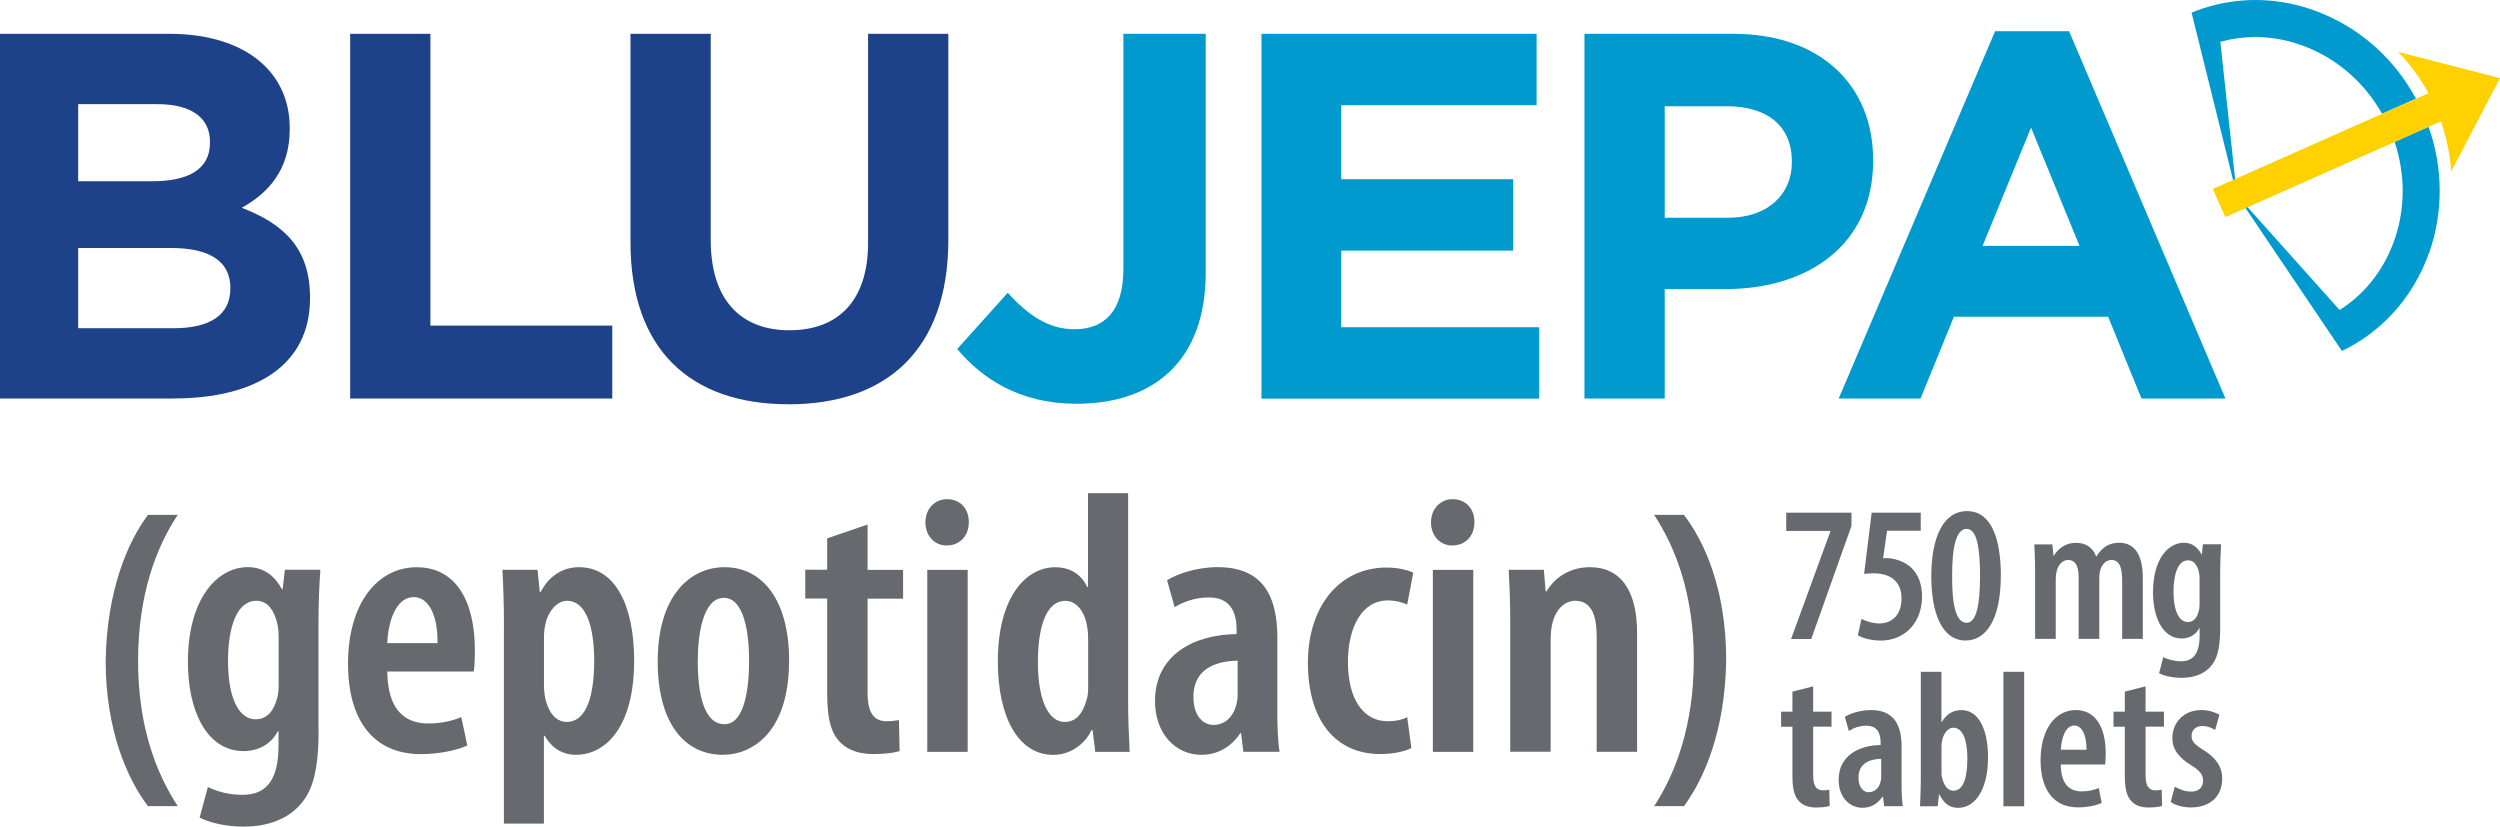 <?xml version="1.0" encoding="UTF-8"?><svg id="Logo-strengths" xmlns="http://www.w3.org/2000/svg" viewBox="0 0 443.59 146.67"><defs><style>.cls-1{fill:#ffd100;}.cls-2{fill:#009ace;}.cls-3{fill:#66696e;}.cls-4{fill:#1d4289;}</style></defs><g><path class="cls-2" d="M412.21,2.46c-6.15-2.58-12.68-3.12-18.87-1.66-1.52,.36-3.02,.84-4.48,1.44l.3,1.2h0s7.73,31.18,7.73,31.18l-2.92-27.2s.04-.01,.06-.02c2.01-.55,4.07-.83,6.14-.83,3.18,0,6.4,.65,9.5,1.95,5.48,2.3,10.01,6.39,12.99,11.66l6.02-2.67c-3.68-6.81-9.44-12.1-16.47-15.04Z"/><path class="cls-2" d="M431.02,44.79c-2.21,6.29-6.18,11.5-11.41,15.12-1.28,.89-2.64,1.68-4.07,2.36l-.69-1.02h0s-17.96-26.63-17.96-26.63l18.24,20.39s.04-.02,.06-.03c1.75-1.12,3.34-2.46,4.73-4,2.13-2.36,3.81-5.19,4.92-8.35,1.97-5.61,1.97-11.72,.05-17.46l6.02-2.68c2.59,7.29,2.65,15.11,.13,22.31Z"/></g><path class="cls-2" d="M191.01,71.64c-10.08,0-16.73-4.44-21.17-9.71l8.97-9.98c3.7,4.07,7.3,6.47,11.83,6.47,5.36,0,8.69-3.24,8.69-10.72V6h14.61V48.34c0,15.72-9.25,23.3-22.93,23.3Z"/><path class="cls-2" d="M223.83,70.72V6h48.82v12.67h-34.67v13.13h30.51v12.67h-30.51v13.59h35.13v12.67h-49.28Z"/><path class="cls-2" d="M306.2,51.3h-10.82v19.42h-14.24V6h26.44c15.44,0,24.78,9.15,24.78,22.37v.18c0,14.98-11.65,22.74-26.16,22.74Zm11.74-22.65c0-6.38-4.44-9.8-11.56-9.8h-11v19.78h11.28c7.12,0,11.28-4.25,11.28-9.8v-.18Z"/><path class="cls-2" d="M379.98,70.72l-5.92-14.52h-27.37l-5.92,14.52h-14.52L354,5.54h13.13l27.74,65.18h-14.88Zm-19.6-48.08l-8.6,20.99h17.2l-8.6-20.99Z"/><g><path class="cls-1" d="M434.93,30.42l8.66-16.55-18.06-4.66c2.7,2.8,4.93,6.09,6.56,9.77,1.66,3.74,2.58,7.61,2.84,11.44Z"/><rect class="cls-1" x="391.71" y="23.71" width="47.14" height="5.47" transform="translate(25 170.8) rotate(-23.94)"/></g><path class="cls-4" d="M30.79,70.72H0V6H30.05c13.22,0,21.36,6.56,21.36,16.73v.18c0,7.3-3.88,11.37-8.51,13.96,7.49,2.87,12.11,7.21,12.11,15.9v.18c0,11.83-9.62,17.75-24.22,17.75Zm6.47-45.58c0-4.25-3.33-6.66-9.34-6.66H13.87v13.68h13.13c6.29,0,10.26-2.03,10.26-6.84v-.18Zm3.61,25.89c0-4.35-3.24-7.03-10.54-7.03H13.87v14.24H30.79c6.29,0,10.08-2.22,10.08-7.03v-.18Z"/><path class="cls-4" d="M62.13,70.72V6h14.24V57.77h32.27v12.94H62.13Z"/><path class="cls-4" d="M139.88,71.73c-17.38,0-28.01-9.71-28.01-28.75V6h14.24V42.61c0,10.54,5.27,15.99,13.96,15.99s13.96-5.27,13.96-15.53V6h14.24V42.52c0,19.6-11,29.22-28.38,29.22Z"/><g><path class="cls-3" d="M31.54,91.36c-3.82,5.73-7.04,14.19-7.04,25.9s3.22,19.92,7.04,25.78h-5.29c-3.62-4.77-7.5-13.43-7.5-25.78,.2-12.47,3.89-21.07,7.5-25.9h5.29Z"/><path class="cls-3" d="M56.53,129.56c0,7.63-1.21,11.14-3.62,13.6-2.21,2.25-5.49,3.51-9.72,3.51-2.95,0-5.7-.6-7.77-1.59l1.47-5.44c1.47,.73,3.55,1.39,6.16,1.39,4.29,0,6.37-2.72,6.37-8.76v-2.52h-.13c-1.14,2.26-3.42,3.52-6.03,3.52-6.63,0-9.92-7.23-9.92-15.79,0-11.21,5.16-16.85,10.65-16.85,3.01,0,4.89,1.79,6.03,3.91h.13l.4-3.45h6.3c-.2,2.65-.34,5.77-.34,10.15v18.31Zm-7.1-16.92c0-.86-.13-1.72-.33-2.39-.47-1.72-1.47-3.65-3.62-3.65-3.42,0-5.02,4.58-5.02,10.68,0,7.03,2.14,10.35,4.89,10.35,1.34,0,2.88-.66,3.69-3.32,.33-.86,.4-1.86,.4-2.72v-8.96Z"/><path class="cls-3" d="M68.72,119.15c.07,7.23,3.48,9.22,7.3,9.22,2.41,0,4.42-.53,5.83-1.13l1.07,5.04c-2.08,.93-5.23,1.53-8.24,1.53-8.44,0-12.93-6.04-12.93-16.05,0-10.61,5.16-17.11,12.19-17.11s10.32,6.1,10.32,14.72c0,1.86-.07,2.92-.2,3.78h-15.34Zm8.91-5.04c.07-5.11-1.67-8.16-4.22-8.16-3.15,0-4.56,4.38-4.69,8.16h8.91Z"/><path class="cls-3" d="M89.42,111.25c0-4.38-.13-7.43-.27-10.15h6.23l.4,3.98h.13c1.54-2.98,4.02-4.44,6.83-4.44,6.5,0,9.78,6.9,9.78,16.58,0,11.74-5.02,16.71-10.32,16.71-2.88,0-4.62-1.72-5.56-3.38h-.13v15.59h-7.1v-34.89Zm7.1,10.35c0,1,.13,1.99,.33,2.72,.87,3.12,2.55,3.78,3.69,3.78,3.69,0,4.89-5.11,4.89-10.75,0-6.43-1.54-10.75-4.82-10.75-1.81,0-3.42,1.99-3.82,4.11-.2,.73-.27,1.53-.27,2.39v8.49Z"/><path class="cls-3" d="M140.01,117.22c0,13-6.77,16.71-11.72,16.71-6.9,0-11.59-5.7-11.59-16.58,0-11.67,5.76-16.71,11.86-16.71,6.83,0,11.46,5.97,11.46,16.58Zm-16.21,0c0,5.44,.94,11.28,4.76,11.28,3.55,0,4.36-6.37,4.36-11.28,0-4.64-.8-11.14-4.49-11.14s-4.62,6.5-4.62,11.14Z"/><path class="cls-3" d="M153.94,93.08v8.03h6.3v5.11h-6.3v16.78c0,3.98,1.54,4.97,3.35,4.97,.8,0,1.47-.07,2.21-.2l.13,5.5c-1.07,.33-2.68,.53-4.69,.53-2.28,0-4.36-.6-5.76-1.99-1.61-1.59-2.41-3.91-2.41-8.76v-16.85h-3.89v-5.11h3.89v-5.57l7.17-2.45Z"/><path class="cls-3" d="M171.9,92.68c0,2.45-1.61,4.11-3.95,4.11-2.08,0-3.75-1.66-3.75-4.11s1.74-4.11,3.82-4.11c2.28,0,3.89,1.59,3.89,4.11Zm-7.37,40.73v-32.3h7.17v32.3h-7.17Z"/><path class="cls-3" d="M200.17,87.51v37.21c0,2.59,.13,6.24,.27,8.69h-6.1l-.47-3.85h-.2c-1.07,2.32-3.62,4.38-6.77,4.38-6.3,0-9.85-6.83-9.85-16.58,0-11.28,4.89-16.71,10.18-16.71,2.68,0,4.62,1.26,5.69,3.51h.13v-16.65h7.1Zm-7.1,26c0-.66,0-1.33-.13-1.99-.27-2.59-1.74-4.91-3.89-4.91-3.62,0-4.89,5.11-4.89,10.88,0,6.43,1.74,10.61,4.76,10.61,1.34,0,3.01-.66,3.89-3.98,.2-.6,.27-1.26,.27-2.06v-8.56Z"/><path class="cls-3" d="M226.64,126.04c0,2.52,.07,5.24,.4,7.36h-6.43l-.4-3.32h-.13c-1.67,2.52-4.09,3.85-6.9,3.85-4.69,0-8.24-3.85-8.24-9.55,0-8.29,7.1-11.81,14.47-11.87v-.86c0-3.32-1.34-5.64-4.89-5.64-2.35,0-4.29,.66-6.1,1.72l-1.34-4.78c1.61-1,5.03-2.32,8.98-2.32,8.44,0,10.59,5.7,10.59,12.54v12.87Zm-7.04-8.82c-2.81,.07-7.84,.8-7.84,6.43,0,3.65,1.94,4.98,3.55,4.98,1.81,0,3.48-1.19,4.09-3.71,.13-.53,.2-1.06,.2-1.66v-6.04Z"/><path class="cls-3" d="M250.42,132.74c-1,.53-3.08,1.06-5.49,1.06-7.77,0-12.86-5.71-12.86-16.25,0-9.68,5.36-16.85,14-16.85,1.94,0,3.82,.46,4.69,.93l-1.07,5.64c-.74-.33-1.88-.73-3.48-.73-4.62,0-7.04,4.91-7.04,10.88,0,6.57,2.68,10.55,7.04,10.55,1.34,0,2.48-.2,3.48-.73l.74,5.51Z"/><path class="cls-3" d="M261.61,92.68c0,2.45-1.61,4.11-3.95,4.11-2.08,0-3.75-1.66-3.75-4.11s1.74-4.11,3.82-4.11c2.28,0,3.89,1.59,3.89,4.11Zm-7.37,40.73v-32.3h7.17v32.3h-7.17Z"/><path class="cls-3" d="M267.97,110.19c0-3.65-.13-6.23-.27-9.09h6.23l.33,3.85h.13c1.54-2.59,4.29-4.31,7.71-4.31,5.49,0,8.38,4.18,8.38,11.67v21.09h-7.17v-20.43c0-3.25-.67-6.37-3.82-6.37-1.74,0-3.35,1.33-4.02,3.91-.2,.73-.33,1.79-.33,2.98v19.9h-7.17v-23.22Z"/><path class="cls-3" d="M293.5,143.04c3.82-5.79,7.04-14.38,7.04-25.97s-3.22-19.92-7.04-25.71h5.29c3.62,4.71,7.5,13.17,7.5,25.78-.2,12.54-3.89,21-7.5,25.9h-5.29Z"/></g><g><path class="cls-3" d="M328.52,90.96v2.35l-7.14,20.07h-3.58l6.98-19.1v-.07h-7.84v-3.25h11.58Z"/><path class="cls-3" d="M340.81,94.17h-5.98l-.7,4.9c.25-.04,.47-.04,.75-.04,1.07,.02,3,.51,4.24,1.69,1.23,1.19,1.92,2.87,1.92,5.14,0,4.4-2.86,7.8-7.35,7.8-1.5,0-3.14-.38-4.04-.94l.65-2.91c.76,.4,1.95,.81,3.17,.81,2.25,0,3.93-1.56,3.93-4.41,0-3.25-2.22-4.48-4.95-4.48-.71,0-1.23,.03-1.69,.1l1.34-10.86h8.71v3.21Z"/><path class="cls-3" d="M355.02,102.09c0,8.1-2.77,11.56-6.24,11.56-4.25,0-6.1-4.95-6.1-11.4,0-6.95,2.15-11.56,6.34-11.56,4.48,0,6,5.26,6,11.4Zm-8.64,.08c-.04,5.32,.73,8.33,2.57,8.33,1.71,0,2.38-3.09,2.38-8.33s-.63-8.33-2.4-8.33-2.57,3.05-2.55,8.33Z"/><path class="cls-3" d="M361.1,101.32c0-1.9-.08-3.24-.14-4.73h3.21l.19,2h.07c.8-1.3,2.15-2.28,3.9-2.28s3,.81,3.59,2.41h.07c.43-.73,1.04-1.39,1.68-1.8,.68-.41,1.47-.62,2.34-.62,2.68,0,4.2,2.06,4.2,6.2v10.86h-3.66v-10.17c0-2.03-.26-3.83-1.91-3.83-.94,0-1.7,.72-2.03,1.96-.08,.34-.12,.83-.12,1.34v10.7h-3.66v-10.74c0-1.5-.21-3.26-1.88-3.26-.87,0-1.73,.7-2.04,2.05-.09,.36-.15,.84-.15,1.34v10.61h-3.66v-12.06Z"/><path class="cls-3" d="M394.1,96.59c-.07,1.37-.16,3.01-.16,5.28v9.49c0,3.98-.62,5.81-1.86,7.09-1.14,1.16-2.82,1.82-5.01,1.82-1.5,0-2.91-.3-3.97-.81l.74-2.85c.77,.37,1.85,.72,3.17,.72,2.2,0,3.28-1.42,3.28-4.55v-1.32h-.07c-.57,1.17-1.77,1.83-3.1,1.83-3.41,0-5.1-3.77-5.1-8.2,0-5.85,2.66-8.79,5.49-8.79,1.52,0,2.51,.92,3.1,2.06h.07l.19-1.79h3.24Zm-3.82,5.97c0-.43-.06-.89-.16-1.23-.25-.91-.78-1.91-1.88-1.91-1.75,0-2.58,2.38-2.58,5.55,0,3.65,1.09,5.4,2.53,5.4,.69,0,1.47-.33,1.89-1.75,.16-.45,.2-.94,.2-1.41v-4.66Z"/><path class="cls-3" d="M321.72,121.77v4.5h3.26v2.67h-3.26v8.71c0,2.06,.8,2.58,1.72,2.58,.43,0,.78-.03,1.14-.1l.07,2.87c-.56,.17-1.36,.28-2.41,.28-1.19,0-2.24-.3-2.97-1.05-.81-.83-1.23-2.04-1.23-4.54v-8.74h-2.01v-2.67h2.01v-3.56l3.68-.94Z"/><path class="cls-3" d="M334.32,143.06l-.22-1.71h-.08c-.84,1.29-2.08,1.98-3.56,1.98-2.41,0-4.22-2.02-4.22-4.96,0-4.31,3.65-6.14,7.45-6.17v-.45c0-1.75-.68-2.98-2.51-2.98-1.2,0-2.22,.35-3.13,.93l-.71-2.51c.83-.52,2.59-1.2,4.64-1.2,4.32,0,5.43,2.96,5.43,6.53v6.71c0,1.31,.04,2.71,.22,3.82h-3.3Zm-.53-8.41c-1.43,.02-4.03,.42-4.03,3.34,0,1.89,1.01,2.58,1.82,2.58,.92,0,1.81-.63,2.12-1.92,.07-.26,.09-.56,.09-.85v-3.15Z"/><path class="cls-3" d="M340.68,143.06c.05-1.25,.14-3.16,.14-4.54v-19.32h3.66v8.9h.07c.84-1.42,1.99-2.1,3.52-2.1,2.97,0,4.68,3.38,4.68,8.34,0,5.97-2.41,9-5.3,9-1.57,0-2.51-.78-3.31-2.35h-.1l-.22,2.07h-3.14Zm3.8-5.97c0,.4,.06,.79,.15,1.06,.48,1.77,1.34,2.15,1.97,2.15,1.79,0,2.48-2.34,2.48-5.71,0-3.11-.73-5.47-2.51-5.47-.94,0-1.73,1.09-1.95,2.19-.07,.31-.13,.75-.13,1.09v4.69Z"/><path class="cls-3" d="M355.48,119.2h3.68v23.86h-3.68v-23.86Z"/><path class="cls-3" d="M365.65,135.65c.04,3.75,1.78,4.77,3.74,4.77,1.23,0,2.26-.28,3.01-.6l.52,2.65c-1.05,.49-2.67,.79-4.2,.79-4.33,0-6.65-3.14-6.65-8.34,0-5.56,2.66-8.93,6.25-8.93s5.31,3.19,5.31,7.69c0,.96-.04,1.52-.1,1.97h-7.88Zm4.57-2.62c.03-2.69-.86-4.3-2.16-4.3-1.6,0-2.32,2.33-2.39,4.3h4.55Z"/><path class="cls-3" d="M380.7,121.77v4.5h3.26v2.67h-3.26v8.71c0,2.06,.8,2.58,1.72,2.58,.43,0,.78-.03,1.14-.1l.07,2.87c-.56,.17-1.36,.28-2.41,.28-1.19,0-2.24-.3-2.97-1.05-.81-.83-1.23-2.04-1.23-4.54v-8.74h-2.01v-2.67h2.01v-3.56l3.68-.94Z"/><path class="cls-3" d="M385.88,139.58c.63,.4,1.78,.88,2.9,.88,1.31,0,2.12-.7,2.12-1.92,0-1.05-.49-1.74-2.05-2.72-2.49-1.49-3.4-3.1-3.4-4.81,0-2.89,2.11-5.02,5.13-5.02,1.36,0,2.41,.38,3.22,.82l-.75,2.72c-.64-.4-1.39-.71-2.29-.71-1.27,0-1.9,.85-1.9,1.75s.41,1.44,2.02,2.46c2.23,1.33,3.42,2.99,3.42,5.08,0,3.41-2.39,5.16-5.55,5.16-1.32,0-2.84-.38-3.59-.97l.73-2.72Z"/></g></svg>